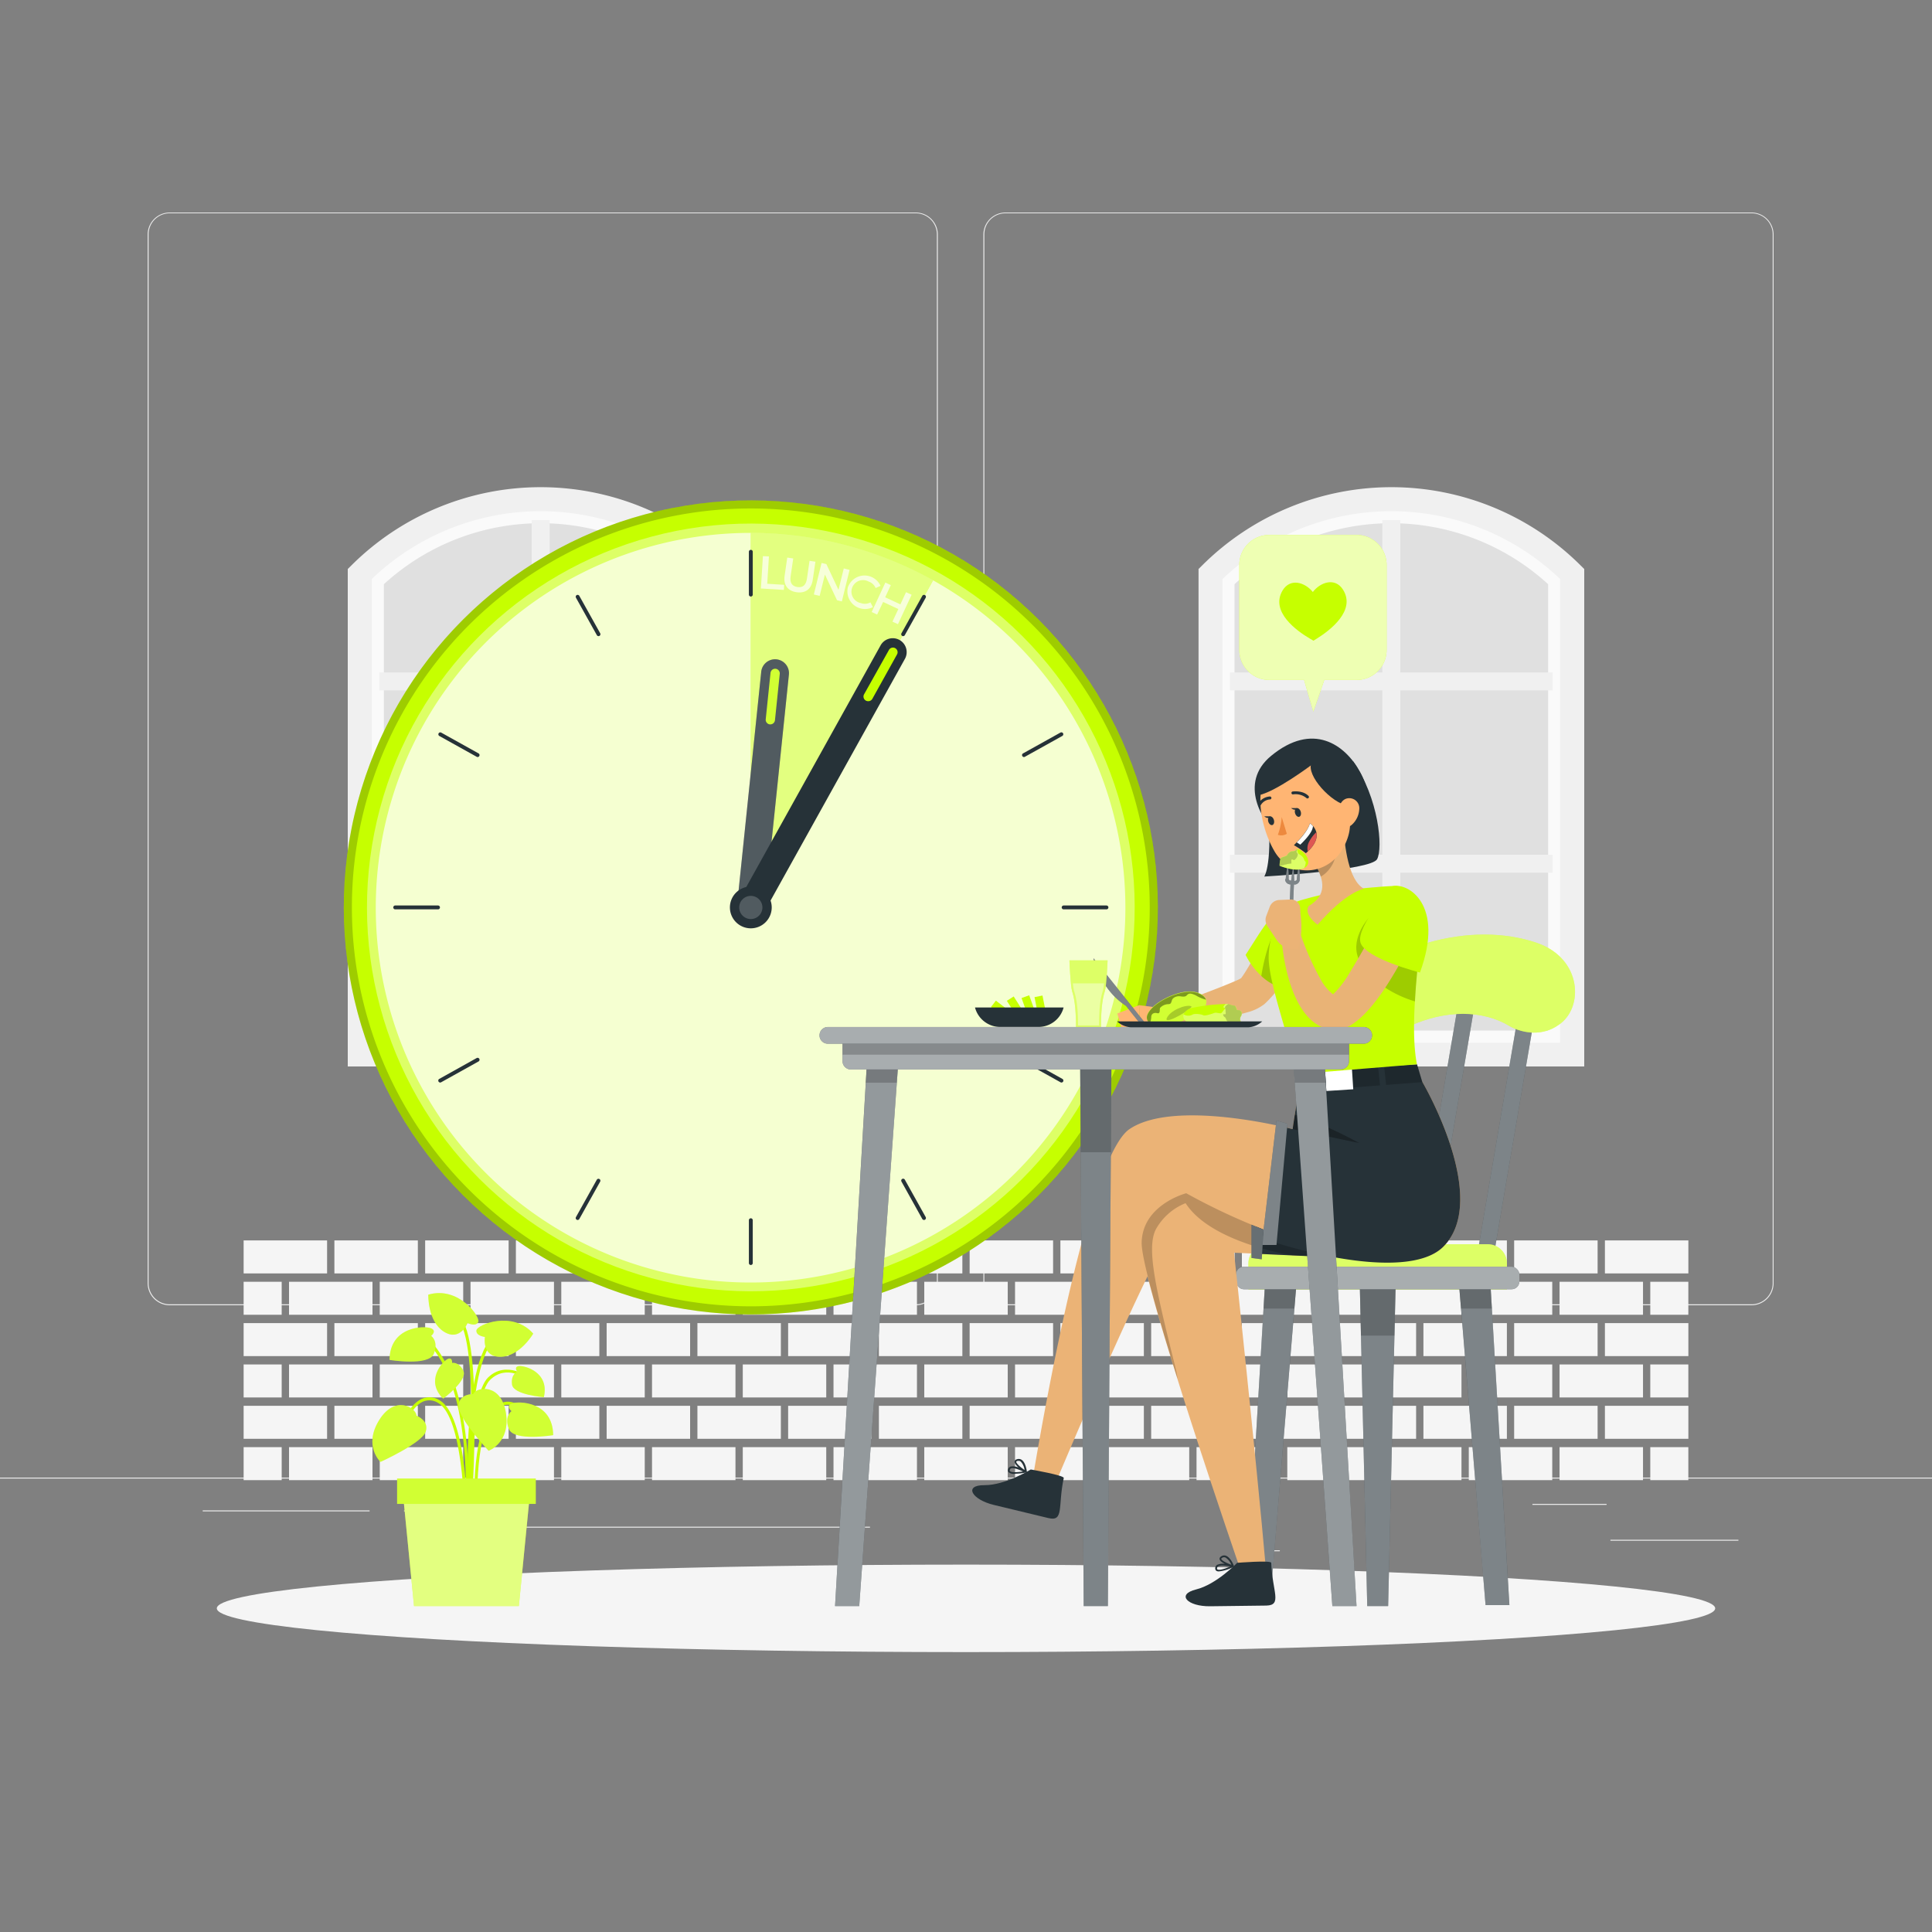<svg xmlns="http://www.w3.org/2000/svg" viewBox="0 0 500 500"><rect x="0" y="0" width="500" height="500" fill="#808080" stroke="none"/><g id="freepik--background-complete--inject-29"><rect y="382.4" width="500" height="0.25" style="fill:#ebebeb"></rect><rect x="416.78" y="398.49" width="33.12" height="0.25" style="fill:#ebebeb"></rect><rect x="322.53" y="401.21" width="8.69" height="0.25" style="fill:#ebebeb"></rect><rect x="396.59" y="389.21" width="19.19" height="0.25" style="fill:#ebebeb"></rect><rect x="52.46" y="390.89" width="43.19" height="0.25" style="fill:#ebebeb"></rect><rect x="104.56" y="390.89" width="6.33" height="0.25" style="fill:#ebebeb"></rect><rect x="131.47" y="395.11" width="93.68" height="0.25" style="fill:#ebebeb"></rect><path d="M237,337.8H43.91a5.71,5.71,0,0,1-5.7-5.71V60.66A5.71,5.71,0,0,1,43.91,55H237a5.71,5.71,0,0,1,5.71,5.71V332.09A5.71,5.71,0,0,1,237,337.8ZM43.91,55.2a5.46,5.46,0,0,0-5.45,5.46V332.09a5.46,5.46,0,0,0,5.45,5.46H237a5.47,5.47,0,0,0,5.46-5.46V60.66A5.47,5.47,0,0,0,237,55.2Z" style="fill:#ebebeb"></path><path d="M453.31,337.8H260.21a5.72,5.72,0,0,1-5.71-5.71V60.66A5.72,5.72,0,0,1,260.21,55h193.1A5.71,5.71,0,0,1,459,60.66V332.09A5.71,5.71,0,0,1,453.31,337.8ZM260.21,55.2a5.47,5.47,0,0,0-5.46,5.46V332.09a5.47,5.47,0,0,0,5.46,5.46h193.1a5.47,5.47,0,0,0,5.46-5.46V60.66a5.47,5.47,0,0,0-5.46-5.46Z" style="fill:#ebebeb"></path><polygon points="406.85 148.53 373.62 129.2 348.02 129.2 314.24 147.62 314.24 272.9 406.85 272.9 406.85 148.53" style="fill:#e0e0e0"></polygon><path d="M313.29,148.53l.95-.91a65.8,65.8,0,0,1,45.83-18.42h0a65.8,65.8,0,0,1,45.83,18.42l1,.91V272.9H313.29Zm87.36,2.66a60.07,60.07,0,0,0-81.16,0V266.7h81.16Z" style="fill:#fafafa"></path><polygon points="362.4 267.44 357.74 267.44 357.74 225.86 318.32 225.86 318.32 221.21 357.74 221.21 357.74 178.68 318.32 178.68 318.32 174.03 357.74 174.03 357.74 134.6 362.4 134.6 362.4 174.03 401.82 174.03 401.82 178.68 362.4 178.68 362.4 221.21 401.82 221.21 401.82 225.86 362.4 225.86 362.4 267.44" style="fill:#f0f0f0"></polygon><path d="M310.18,147.26l.91-.9a69.34,69.34,0,0,1,98,0l.91.9V276H310.18Zm93.57,2.59a63.13,63.13,0,0,0-87.36,0v120h87.36Z" style="fill:#f0f0f0"></path><polygon points="186.71 148.53 153.48 129.2 127.88 129.2 94.1 147.62 94.1 272.9 186.71 272.9 186.71 148.53" style="fill:#e0e0e0"></polygon><path d="M93.15,148.53l.95-.91a65.8,65.8,0,0,1,45.83-18.42h0a65.8,65.8,0,0,1,45.83,18.42l1,.91V272.9H93.15Zm87.36,2.66a60.07,60.07,0,0,0-81.16,0V266.7h81.16Z" style="fill:#fafafa"></path><polygon points="142.26 267.44 137.6 267.44 137.6 225.86 98.18 225.86 98.18 221.21 137.6 221.21 137.6 178.68 98.18 178.68 98.18 174.03 137.6 174.03 137.6 134.6 142.26 134.6 142.26 174.03 181.68 174.03 181.68 178.68 142.26 178.68 142.26 221.21 181.68 221.21 181.68 225.86 142.26 225.86 142.26 267.44" style="fill:#f0f0f0"></polygon><path d="M90,147.26l.91-.9a69.34,69.34,0,0,1,98,0l.91.9V276H90Zm93.57,2.59a63.13,63.13,0,0,0-87.36,0v120h87.36Z" style="fill:#f0f0f0"></path><rect x="74.8" y="374.52" width="21.6" height="8.54" style="fill:#f5f5f5"></rect><rect x="63.05" y="374.52" width="9.85" height="8.54" style="fill:#f5f5f5"></rect><rect x="98.28" y="374.52" width="21.6" height="8.54" style="fill:#f5f5f5"></rect><rect x="121.77" y="374.52" width="21.6" height="8.54" style="fill:#f5f5f5"></rect><rect x="145.26" y="374.52" width="21.6" height="8.54" style="fill:#f5f5f5"></rect><rect x="168.74" y="374.52" width="21.6" height="8.54" style="fill:#f5f5f5"></rect><rect x="192.23" y="374.52" width="21.6" height="8.54" style="fill:#f5f5f5"></rect><rect x="215.71" y="374.52" width="21.6" height="8.54" style="fill:#f5f5f5"></rect><rect x="239.2" y="374.52" width="21.6" height="8.54" style="fill:#f5f5f5"></rect><rect x="262.69" y="374.52" width="21.6" height="8.54" style="fill:#f5f5f5"></rect><rect x="286.17" y="374.52" width="21.6" height="8.54" style="fill:#f5f5f5"></rect><rect x="309.66" y="374.52" width="21.6" height="8.54" style="fill:#f5f5f5"></rect><rect x="333.15" y="374.52" width="21.6" height="8.54" style="fill:#f5f5f5"></rect><rect x="356.63" y="374.52" width="21.6" height="8.54" style="fill:#f5f5f5"></rect><rect x="380.12" y="374.52" width="21.6" height="8.54" style="fill:#f5f5f5"></rect><rect x="403.61" y="374.52" width="21.6" height="8.54" style="fill:#f5f5f5"></rect><rect x="427.09" y="374.52" width="9.85" height="8.54" style="fill:#f5f5f5"></rect><rect x="63.05" y="363.82" width="21.6" height="8.54" style="fill:#f5f5f5"></rect><rect x="86.54" y="363.82" width="21.6" height="8.54" style="fill:#f5f5f5"></rect><rect x="110.03" y="363.82" width="21.6" height="8.54" style="fill:#f5f5f5"></rect><rect x="133.51" y="363.82" width="21.6" height="8.54" style="fill:#f5f5f5"></rect><rect x="157" y="363.82" width="21.6" height="8.54" style="fill:#f5f5f5"></rect><rect x="180.49" y="363.82" width="21.6" height="8.54" style="fill:#f5f5f5"></rect><rect x="203.97" y="363.82" width="21.6" height="8.54" style="fill:#f5f5f5"></rect><rect x="227.46" y="363.82" width="21.6" height="8.54" style="fill:#f5f5f5"></rect><rect x="250.94" y="363.82" width="21.6" height="8.54" style="fill:#f5f5f5"></rect><rect x="274.43" y="363.82" width="21.6" height="8.54" style="fill:#f5f5f5"></rect><rect x="297.92" y="363.82" width="21.6" height="8.54" style="fill:#f5f5f5"></rect><rect x="321.4" y="363.82" width="21.6" height="8.54" style="fill:#f5f5f5"></rect><rect x="344.89" y="363.82" width="21.6" height="8.54" style="fill:#f5f5f5"></rect><rect x="368.38" y="363.82" width="21.6" height="8.54" style="fill:#f5f5f5"></rect><rect x="391.86" y="363.82" width="21.6" height="8.54" style="fill:#f5f5f5"></rect><rect x="415.35" y="363.82" width="21.6" height="8.54" style="fill:#f5f5f5"></rect><rect x="74.8" y="353.12" width="21.6" height="8.54" style="fill:#f5f5f5"></rect><rect x="63.05" y="353.12" width="9.85" height="8.54" style="fill:#f5f5f5"></rect><rect x="98.28" y="353.12" width="21.6" height="8.54" style="fill:#f5f5f5"></rect><rect x="121.77" y="353.12" width="21.6" height="8.54" style="fill:#f5f5f5"></rect><rect x="145.26" y="353.12" width="21.6" height="8.54" style="fill:#f5f5f5"></rect><rect x="168.74" y="353.12" width="21.6" height="8.54" style="fill:#f5f5f5"></rect><rect x="192.23" y="353.12" width="21.6" height="8.54" style="fill:#f5f5f5"></rect><rect x="215.71" y="353.12" width="21.6" height="8.54" style="fill:#f5f5f5"></rect><rect x="239.2" y="353.12" width="21.6" height="8.54" style="fill:#f5f5f5"></rect><rect x="262.69" y="353.12" width="21.6" height="8.54" style="fill:#f5f5f5"></rect><rect x="286.17" y="353.12" width="21.6" height="8.54" style="fill:#f5f5f5"></rect><rect x="309.66" y="353.12" width="21.6" height="8.54" style="fill:#f5f5f5"></rect><rect x="333.15" y="353.12" width="21.6" height="8.54" style="fill:#f5f5f5"></rect><rect x="356.63" y="353.12" width="21.6" height="8.54" style="fill:#f5f5f5"></rect><rect x="380.12" y="353.12" width="21.6" height="8.54" style="fill:#f5f5f5"></rect><rect x="403.61" y="353.12" width="21.6" height="8.54" style="fill:#f5f5f5"></rect><rect x="427.09" y="353.12" width="9.85" height="8.54" style="fill:#f5f5f5"></rect><rect x="63.05" y="342.42" width="21.6" height="8.54" style="fill:#f5f5f5"></rect><rect x="86.54" y="342.42" width="21.6" height="8.54" style="fill:#f5f5f5"></rect><rect x="110.03" y="342.42" width="21.6" height="8.54" style="fill:#f5f5f5"></rect><rect x="133.51" y="342.42" width="21.6" height="8.54" style="fill:#f5f5f5"></rect><rect x="157" y="342.42" width="21.6" height="8.54" style="fill:#f5f5f5"></rect><rect x="180.49" y="342.42" width="21.6" height="8.54" style="fill:#f5f5f5"></rect><rect x="203.97" y="342.42" width="21.6" height="8.54" style="fill:#f5f5f5"></rect><rect x="227.46" y="342.42" width="21.6" height="8.54" style="fill:#f5f5f5"></rect><rect x="250.94" y="342.42" width="21.6" height="8.54" style="fill:#f5f5f5"></rect><rect x="274.43" y="342.42" width="21.6" height="8.54" style="fill:#f5f5f5"></rect><rect x="297.92" y="342.42" width="21.6" height="8.54" style="fill:#f5f5f5"></rect><rect x="321.4" y="342.42" width="21.6" height="8.54" style="fill:#f5f5f5"></rect><rect x="344.89" y="342.42" width="21.6" height="8.54" style="fill:#f5f5f5"></rect><rect x="368.38" y="342.42" width="21.6" height="8.54" style="fill:#f5f5f5"></rect><rect x="391.86" y="342.42" width="21.6" height="8.54" style="fill:#f5f5f5"></rect><rect x="415.35" y="342.42" width="21.6" height="8.54" style="fill:#f5f5f5"></rect><rect x="74.8" y="331.72" width="21.6" height="8.54" style="fill:#f5f5f5"></rect><rect x="63.05" y="331.72" width="9.85" height="8.54" style="fill:#f5f5f5"></rect><rect x="98.28" y="331.72" width="21.6" height="8.54" style="fill:#f5f5f5"></rect><rect x="121.77" y="331.72" width="21.6" height="8.54" style="fill:#f5f5f5"></rect><rect x="145.26" y="331.72" width="21.6" height="8.54" style="fill:#f5f5f5"></rect><rect x="168.74" y="331.72" width="21.6" height="8.54" style="fill:#f5f5f5"></rect><rect x="192.23" y="331.72" width="21.6" height="8.54" style="fill:#f5f5f5"></rect><rect x="215.71" y="331.72" width="21.6" height="8.54" style="fill:#f5f5f5"></rect><rect x="239.2" y="331.72" width="21.6" height="8.54" style="fill:#f5f5f5"></rect><rect x="262.69" y="331.72" width="21.6" height="8.54" style="fill:#f5f5f5"></rect><rect x="286.17" y="331.72" width="21.6" height="8.54" style="fill:#f5f5f5"></rect><rect x="309.66" y="331.72" width="21.6" height="8.54" style="fill:#f5f5f5"></rect><rect x="333.15" y="331.72" width="21.6" height="8.54" style="fill:#f5f5f5"></rect><rect x="356.63" y="331.72" width="21.6" height="8.54" style="fill:#f5f5f5"></rect><rect x="380.12" y="331.72" width="21.6" height="8.54" style="fill:#f5f5f5"></rect><rect x="403.61" y="331.72" width="21.6" height="8.54" style="fill:#f5f5f5"></rect><rect x="427.09" y="331.72" width="9.85" height="8.54" style="fill:#f5f5f5"></rect><rect x="63.05" y="321.02" width="21.6" height="8.54" style="fill:#f5f5f5"></rect><rect x="86.54" y="321.02" width="21.6" height="8.54" style="fill:#f5f5f5"></rect><rect x="110.03" y="321.02" width="21.6" height="8.54" style="fill:#f5f5f5"></rect><rect x="133.51" y="321.02" width="21.6" height="8.54" style="fill:#f5f5f5"></rect><rect x="157" y="321.02" width="21.6" height="8.54" style="fill:#f5f5f5"></rect><rect x="180.49" y="321.02" width="21.6" height="8.54" style="fill:#f5f5f5"></rect><rect x="203.97" y="321.02" width="21.6" height="8.54" style="fill:#f5f5f5"></rect><rect x="227.46" y="321.02" width="21.6" height="8.54" style="fill:#f5f5f5"></rect><rect x="250.94" y="321.02" width="21.6" height="8.54" style="fill:#f5f5f5"></rect><rect x="274.43" y="321.02" width="21.6" height="8.54" style="fill:#f5f5f5"></rect><rect x="297.92" y="321.02" width="21.6" height="8.54" style="fill:#f5f5f5"></rect><rect x="321.4" y="321.02" width="21.6" height="8.54" style="fill:#f5f5f5"></rect><rect x="344.89" y="321.02" width="21.6" height="8.54" style="fill:#f5f5f5"></rect><rect x="368.38" y="321.02" width="21.6" height="8.54" style="fill:#f5f5f5"></rect><rect x="391.86" y="321.02" width="21.6" height="8.54" style="fill:#f5f5f5"></rect><rect x="415.35" y="321.02" width="21.6" height="8.54" style="fill:#f5f5f5"></rect></g><g id="freepik--Shadow--inject-29"><ellipse id="freepik--path--inject-29" cx="250" cy="416.24" rx="193.89" ry="11.32" style="fill:#f5f5f5"></ellipse></g><g id="freepik--Clock--inject-29"><circle cx="194.31" cy="234.84" r="105.34" transform="translate(-109.14 206.18) rotate(-45)" style="fill:#C6FF00"></circle><circle cx="194.31" cy="234.84" r="99.34" transform="translate(-109.14 206.18) rotate(-45)" style="fill:#fff;opacity:0.4"></circle><path d="M291.25,234.84a97,97,0,1,1-49.77-84.65A97.05,97.05,0,0,1,291.25,234.84Z" style="fill:#fff;opacity:0.7"></path><path d="M194.31,129.5A105.34,105.34,0,1,0,299.66,234.84,105.34,105.34,0,0,0,194.31,129.5Zm0,208.57A103.24,103.24,0,1,1,297.55,234.84,103.23,103.23,0,0,1,194.31,338.07Z" style="isolation:isolate;opacity:0.2"></path><path d="M241.48,150.19l-47.17,85.38V137.91A96.15,96.15,0,0,1,241.48,150.19Z" style="fill:#C6FF00"></path><path d="M241.48,150.19l-47.17,85.38V137.91A96.15,96.15,0,0,1,241.48,150.19Z" style="fill:#fff;opacity:0.5"></path><g style="opacity:0.7"><path d="M197.44,143.93,199,144l-.44,7.08,4.39.27-.09,1.32-5.94-.37Z" style="fill:#fff"></path><path d="M203.06,149l.68-4.7,1.55.23-.68,4.63c-.25,1.71.41,2.56,1.76,2.76s2.21-.43,2.46-2.14l.68-4.64,1.52.23-.69,4.69c-.35,2.42-1.91,3.54-4.18,3.21S202.7,151.44,203.06,149Z" style="fill:#fff"></path><path d="M219.87,147.49l-2,8.16-1.25-.31-3.13-6.64-1.37,5.52-1.5-.37,2-8.16,1.25.31,3.13,6.64,1.37-5.53Z" style="fill:#fff"></path><path d="M219.52,151.77a4.55,4.55,0,0,1,8.36-.15l-1.27.56a3,3,0,0,0-1.79-1.67,3,3,0,1,0-2,5.57,2.93,2.93,0,0,0,2.45-.19l.64,1.24a4.56,4.56,0,0,1-6.42-5.36Z" style="fill:#fff"></path><path d="M235.93,153.92l-3.54,7.62-1.42-.66,1.52-3.26-3.94-1.83L227,159.05l-1.41-.66,3.54-7.62,1.41.66-1.46,3.15,3.94,1.83,1.46-3.15Z" style="fill:#fff"></path></g><path d="M194.32,238.44a2.42,2.42,0,0,1-.38,0,3.6,3.6,0,0,1-3.21-3.95L197,173.9a3.6,3.6,0,1,1,7.16.75l-6.29,60.56A3.61,3.61,0,0,1,194.32,238.44Z" style="fill:#263238"></path><path d="M199.36,187.47h-.12a1.2,1.2,0,0,1-1.07-1.32l1.24-12a1.2,1.2,0,0,1,2.39.25l-1.24,12A1.21,1.21,0,0,1,199.36,187.47Z" style="fill:#C6FF00"></path><g style="opacity:0.2"><path d="M194.32,238.44a2.42,2.42,0,0,1-.38,0,3.6,3.6,0,0,1-3.21-3.95L197,173.9a3.6,3.6,0,1,1,7.16.75l-6.29,60.56A3.61,3.61,0,0,1,194.32,238.44Z" style="fill:#fff"></path><path d="M199.36,187.47h-.12a1.2,1.2,0,0,1-1.07-1.32l1.24-12a1.2,1.2,0,0,1,2.39.25l-1.24,12A1.21,1.21,0,0,1,199.36,187.47Z" style="fill:#fff"></path></g><path d="M194.31,154.38a.5.5,0,0,1-.5-.5V142.8a.51.51,0,0,1,.5-.5.5.5,0,0,1,.5.5v11.08A.5.5,0,0,1,194.31,154.38Z" style="fill:#263238"></path><path d="M194.31,327.38a.51.51,0,0,1-.5-.5V315.79a.51.51,0,0,1,.5-.5.5.5,0,0,1,.5.5v11.09A.5.5,0,0,1,194.31,327.38Z" style="fill:#263238"></path><path d="M286.35,235.34H275.27a.5.5,0,0,1,0-1h11.08a.5.5,0,0,1,0,1Z" style="fill:#263238"></path><path d="M113.36,235.34H102.28a.5.5,0,0,1,0-1h11.08a.5.5,0,0,1,0,1Z" style="fill:#263238"></path><path d="M154.89,164.63a.49.49,0,0,1-.43-.26l-5.4-9.68a.5.5,0,0,1,.19-.68.51.51,0,0,1,.68.2l5.4,9.68a.51.51,0,0,1-.19.68A.54.54,0,0,1,154.89,164.63Z" style="fill:#263238"></path><path d="M239.13,315.73a.53.53,0,0,1-.44-.26l-5.39-9.68a.5.5,0,0,1,.19-.68.5.5,0,0,1,.68.19l5.4,9.68a.5.5,0,0,1-.2.68A.42.42,0,0,1,239.13,315.73Z" style="fill:#263238"></path><path d="M113.93,280.16a.51.51,0,0,1-.44-.26.49.49,0,0,1,.19-.68l9.68-5.4a.51.51,0,0,1,.68.2.5.5,0,0,1-.19.68l-9.68,5.39A.44.44,0,0,1,113.93,280.16Z" style="fill:#263238"></path><path d="M265,195.92a.49.49,0,0,1-.43-.26.5.5,0,0,1,.19-.68l9.68-5.39a.5.5,0,0,1,.68.19.51.51,0,0,1-.19.68l-9.68,5.39A.47.47,0,0,1,265,195.92Z" style="fill:#263238"></path><path d="M233.73,164.63a.53.53,0,0,1-.24-.06.5.5,0,0,1-.19-.68l5.39-9.68a.51.51,0,0,1,.68-.2.5.5,0,0,1,.2.68l-5.4,9.68A.49.49,0,0,1,233.73,164.63Z" style="fill:#263238"></path><path d="M149.5,315.73a.45.45,0,0,1-.25-.07.49.49,0,0,1-.19-.68l5.4-9.68a.5.5,0,0,1,.87.49l-5.4,9.68A.51.51,0,0,1,149.5,315.73Z" style="fill:#263238"></path><path d="M274.7,280.16a.44.44,0,0,1-.24-.07l-9.68-5.39a.5.5,0,0,1-.19-.68.5.5,0,0,1,.68-.2l9.68,5.4a.5.5,0,0,1,.19.68A.51.51,0,0,1,274.7,280.16Z" style="fill:#263238"></path><path d="M123.6,195.92a.44.44,0,0,1-.24-.07l-9.68-5.39a.5.5,0,0,1,.49-.87l9.68,5.39a.5.5,0,0,1,.19.68A.49.49,0,0,1,123.6,195.92Z" style="fill:#263238"></path><path d="M194.31,238.44a3.59,3.59,0,0,1-3.14-5.35l36.69-66a3.6,3.6,0,1,1,6.29,3.5l-36.69,66A3.61,3.61,0,0,1,194.31,238.44Z" style="fill:#263238"></path><path d="M199.72,234.84a5.41,5.41,0,1,1-5.41-5.41A5.41,5.41,0,0,1,199.72,234.84Z" style="fill:#263238"></path><path d="M194.31,237.85a3,3,0,1,1,3-3A3,3,0,0,1,194.31,237.85Z" style="fill:#fff;opacity:0.2"></path><path d="M224.67,181.47a1.25,1.25,0,0,1-.58-.15,1.2,1.2,0,0,1-.47-1.63L230,168.31a1.2,1.2,0,1,1,2.09,1.16l-6.33,11.39A1.2,1.2,0,0,1,224.67,181.47Z" style="fill:#C6FF00"></path></g><g id="freepik--Plant--inject-29"><path d="M121.34,389.64l-.78,0c0-1.16,1-28.49,5.72-33.11s10.63-.07,10.69,0l-.5.6c-.21-.18-5.26-4.28-9.65,0S121.35,389.36,121.34,389.64Z" style="fill:#C6FF00"></path><path d="M121,395.12l-.78-.07c0-.33,3.07-33.18-8.83-46.84l.59-.52C124.05,361.61,121,394.79,121,395.12Z" style="fill:#C6FF00"></path><path d="M121.33,391.61c-.1-1.55-2.39-38.06,6.75-46.47l.53.57c-8.87,8.16-6.53,45.48-6.5,45.85Z" style="fill:#C6FF00"></path><path d="M120.17,391.59c0-.25-.29-24.78-6.79-28.51a4.15,4.15,0,0,0-3.79-.39c-3.81,1.58-5.84,8.86-5.86,8.93l-.75-.2c.08-.32,2.15-7.73,6.32-9.45a4.89,4.89,0,0,1,4.47.43c6.89,4,7.17,28.16,7.18,29.18Z" style="fill:#C6FF00"></path><path d="M122.85,391.61c0-.79-1.06-19.39,4.22-26.28,1.4-1.82,3-2.69,4.64-2.57,3.75.26,6.66,5.34,6.78,5.55l-.68.39c0-.05-2.82-4.93-6.15-5.16-1.41-.1-2.74.66-4,2.27-5.1,6.66-4.07,25.57-4.06,25.76Z" style="fill:#C6FF00"></path><path d="M121.8,394.18l-.78-.05c0-.45,3.32-44.77-2.15-52.16l.63-.47C125.14,349.13,121.94,392.35,121.8,394.18Z" style="fill:#C6FF00"></path><path d="M107.78,366.38s3.37,1.24,2.37,4.18-11.68,7.78-11.68,7.78-4.47-4.1-.37-10.77S107.69,364.27,107.78,366.38Z" style="fill:#C6FF00"></path><path d="M107.78,366.38s3.37,1.24,2.37,4.18-11.68,7.78-11.68,7.78-4.47-4.1-.37-10.77S107.69,364.27,107.78,366.38Z" style="fill:#fff;isolation:isolate;opacity:0.2"></path><path d="M122.46,360.78s-3.6-.15-3.8,3,7.79,11.68,7.79,11.68,5.7-2.07,4.48-9.8S123.35,358.88,122.46,360.78Z" style="fill:#C6FF00"></path><path d="M122.46,360.78s-3.6-.15-3.8,3,7.79,11.68,7.79,11.68,5.7-2.07,4.48-9.8S123.35,358.88,122.46,360.78Z" style="fill:#fff;isolation:isolate;opacity:0.2"></path><path d="M125.5,346s-2.39-.26-2.2-1.72,9.32-5.22,14.7.86c0,0-3.44,5.92-8.43,6S125.5,346,125.5,346Z" style="fill:#C6FF00"></path><path d="M125.5,346s-2.39-.26-2.2-1.72,9.32-5.22,14.7.86c0,0-3.44,5.92-8.43,6S125.5,346,125.5,346Z" style="fill:#fff;isolation:isolate;opacity:0.2"></path><path d="M121,342.4s2.17,1.05,2.77-.29-5.14-9.36-12.93-7.05c0,0-.21,6.85,4,9.55S121,342.4,121,342.4Z" style="fill:#C6FF00"></path><path d="M121,342.4s2.17,1.05,2.77-.29-5.14-9.36-12.93-7.05c0,0-.21,6.85,4,9.55S121,342.4,121,342.4Z" style="fill:#fff;isolation:isolate;opacity:0.2"></path><path d="M132.39,365.2s-1.66-1.34.13-2,10.55-.47,10.64,8.21c0,0-10.21,1.7-11.47-1.61S132.39,365.2,132.39,365.2Z" style="fill:#C6FF00"></path><path d="M132.39,365.2s-1.66-1.34.13-2,10.55-.47,10.64,8.21c0,0-10.21,1.7-11.47-1.61S132.39,365.2,132.39,365.2Z" style="fill:#fff;isolation:isolate;opacity:0.2"></path><path d="M111.58,345.73s1.65-1.34-.13-2-10.55-.46-10.64,8.21c0,0,10.2,1.7,11.47-1.61S111.58,345.73,111.58,345.73Z" style="fill:#C6FF00"></path><path d="M111.58,345.73s1.65-1.34-.13-2-10.55-.46-10.64,8.21c0,0,10.2,1.7,11.47-1.61S111.58,345.73,111.58,345.73Z" style="fill:#fff;isolation:isolate;opacity:0.2"></path><path d="M117,352.72s.15-1.62-1.16-1-5.88,5.57-1.15,10.25c0,0,6.38-4.73,5.23-7.18S117,352.72,117,352.72Z" style="fill:#C6FF00"></path><path d="M117,352.72s.15-1.62-1.16-1-5.88,5.57-1.15,10.25c0,0,6.38-4.73,5.23-7.18S117,352.72,117,352.72Z" style="fill:#fff;isolation:isolate;opacity:0.2"></path><path d="M133.87,355s-1-1.3.46-1.46,7.94,1.57,6.42,8.05c0,0-7.9-.59-8.24-3.28S133.87,355,133.87,355Z" style="fill:#C6FF00"></path><path d="M133.87,355s-1-1.3.46-1.46,7.94,1.57,6.42,8.05c0,0-7.9-.59-8.24-3.28S133.87,355,133.87,355Z" style="fill:#fff;isolation:isolate;opacity:0.2"></path><polygon points="107.15 415.65 134.28 415.65 137.21 385.94 104.22 385.94 107.15 415.65" style="fill:#C6FF00"></polygon><polygon points="107.15 415.65 134.28 415.65 137.21 385.94 104.22 385.94 107.15 415.65" style="fill:#fff;isolation:isolate;opacity:0.5"></polygon><rect x="102.77" y="382.66" width="35.89" height="6.56" transform="translate(241.43 771.87) rotate(180)" style="fill:#C6FF00"></rect><rect x="102.77" y="382.66" width="35.89" height="6.56" transform="translate(241.43 771.87) rotate(180)" style="fill:#fff;isolation:isolate;opacity:0.2"></rect></g><g id="freepik--speech-bubble--inject-29"><path d="M351.09,138.44H328.5a7.77,7.77,0,0,0-7.77,7.77v22a7.77,7.77,0,0,0,7.77,7.76h9l2.39,8.2,2.83-8.2h8.37a7.76,7.76,0,0,0,7.76-7.76v-22A7.76,7.76,0,0,0,351.09,138.44Z" style="fill:#C6FF00"></path><path d="M351.09,138.44H328.5a7.77,7.77,0,0,0-7.77,7.77v22a7.77,7.77,0,0,0,7.77,7.76h9l2.39,8.2,2.83-8.2h8.37a7.76,7.76,0,0,0,7.76-7.76v-22A7.76,7.76,0,0,0,351.09,138.44Z" style="fill:#fff;opacity:0.7"></path><path d="M331.94,152.79c2-3.28,5.81-2.08,7.82.42,1.94-2.55,5.75-3.85,7.8-.62,3.45,5.44-3.45,10.61-6.71,12.64-.37.24-.67.43-.93.58l-.94-.55C335.66,163.31,328.64,158.32,331.94,152.79Z" style="fill:#C6FF00"></path></g><g id="freepik--Character--inject-29"><polygon points="398.09 257.4 393.78 257.4 381.78 327.82 386.09 327.82 398.09 257.4" style="fill:#263238"></polygon><polygon points="382.09 257.4 377.78 257.4 365.78 327.82 370.09 327.82 382.09 257.4" style="fill:#263238"></polygon><polygon points="366.09 257.4 361.78 257.4 349.78 327.82 354.09 327.82 366.09 257.4" style="fill:#263238"></polygon><polygon points="398.09 257.4 393.78 257.4 381.78 327.82 386.09 327.82 398.09 257.4" style="fill:#fff;isolation:isolate;opacity:0.4"></polygon><polygon points="382.09 257.4 377.78 257.4 365.78 327.82 370.09 327.82 382.09 257.4" style="fill:#fff;isolation:isolate;opacity:0.4"></polygon><polygon points="366.09 257.4 361.78 257.4 349.78 327.82 354.09 327.82 366.09 257.4" style="fill:#fff;isolation:isolate;opacity:0.4"></polygon><path d="M390.64,265.53c-6.94-4.2-16.57-4.2-25.78,0-4.65,2-10.16,2.62-12.59-.32h0c-4.15-4.32,3.13-17.13,17.11-21.19,10-2.87,19.91-2.87,28.36,0,11.79,4.06,12.15,16.87,5.67,21.19h0C399.38,268.15,394.19,267.57,390.64,265.53Z" style="fill:#C6FF00"></path><path d="M390.64,265.53c-6.94-4.2-16.57-4.2-25.78,0-4.65,2-10.16,2.62-12.59-.32h0c-4.15-4.32,3.13-17.13,17.11-21.19,10-2.87,19.91-2.87,28.36,0,11.79,4.06,12.15,16.87,5.67,21.19h0C399.38,268.15,394.19,267.57,390.64,265.53Z" style="fill:#fff;opacity:0.4"></path><path d="M328.09,322H385a5,5,0,0,1,5,5v6.69a0,0,0,0,1,0,0H323.09a0,0,0,0,1,0,0V327A5,5,0,0,1,328.09,322Z" style="fill:#C6FF00"></path><path d="M328.09,322H385a5,5,0,0,1,5,5v6.69a0,0,0,0,1,0,0H323.09a0,0,0,0,1,0,0V327A5,5,0,0,1,328.09,322Z" style="fill:#fff;opacity:0.4"></path><polygon points="361.25 329.65 360.89 345.22 359.25 415.65 353.84 415.65 352.21 345.22 351.85 329.65 361.25 329.65" style="fill:#263238"></polygon><polygon points="361.25 329.65 360.89 345.22 359.25 415.65 353.84 415.65 352.21 345.22 351.85 329.65 361.25 329.65" style="fill:#fff;isolation:isolate;opacity:0.4"></polygon><polygon points="361.25 329.65 360.89 345.65 352.21 345.65 351.85 329.65 361.25 329.65" style="isolation:isolate;opacity:0.2"></polygon><polygon points="390.63 415.4 385.63 330.75 377.46 330.75 384.46 415.4 390.63 415.4" style="fill:#263238"></polygon><polygon points="384.45 415.4 390.62 415.4 386.09 338.35 385.64 330.65 377.47 330.65 378.1 338.35 384.45 415.4" style="fill:#fff;isolation:isolate;opacity:0.4"></polygon><polygon points="377.47 330.65 378.1 338.65 386.09 338.65 385.64 330.65 377.47 330.65" style="isolation:isolate;opacity:0.2"></polygon><polygon points="328.64 415.4 335.64 330.75 327.47 330.75 322.47 415.4 328.64 415.4" style="fill:#263238"></polygon><polygon points="328.65 415.4 335 338.35 335.63 330.65 327.46 330.65 327.01 338.35 322.48 415.4 328.65 415.4" style="fill:#fff;isolation:isolate;opacity:0.4"></polygon><polygon points="335.63 330.65 335 338.65 327.01 338.65 327.46 330.65 335.63 330.65" style="isolation:isolate;opacity:0.2"></polygon><rect x="319.88" y="327.82" width="73.33" height="5.84" rx="2.01" style="fill:#263238"></rect><rect x="319.88" y="327.82" width="73.33" height="5.84" rx="2.01" style="fill:#fff;isolation:isolate;opacity:0.6"></rect><path d="M350.21,197.06c6.59,9.46,7.76,22.39,6.18,25.3s-29.2,4.49-29.2,4.49,2.35-3.22.8-19.55S350.21,197.06,350.21,197.06Z" style="fill:#263238"></path><path d="M337.73,244.22c-2.84,5.61-5.76,11.21-10.48,15.62a12,12,0,0,1-4.28,2.1,117,117,0,0,1-20.41,4,2.51,2.51,0,0,1-1.23-4.79c6-2.56,12.66-4.79,18.55-7.34a10.65,10.65,0,0,0,1.54-.8l-.13.08c-.1.08-.06,0-.05,0,2.17-2.89,5.76-10.12,7.6-13.4,3.22-5.6,11.52-1.36,8.89,4.54Z" style="fill:#e9b376"></path><path d="M322.36,247.12a19,19,0,0,0,4.06,5.46,13.16,13.16,0,0,0,5.45,3.12,12.35,12.35,0,0,0,1.65.32c7.54.89,1-22.07,1-22.07C328.89,235.85,327.21,239.7,322.36,247.12Z" style="fill:#C6FF00"></path><path d="M326.42,252.58a13.16,13.16,0,0,0,5.45,3.12l1.81-15.35c0-.11.42-4.41.37-4.53S328.7,238.52,326.42,252.58Z" style="opacity:0.2"></path><path d="M330.72,216.05c-3.89-3.21-10.35-13.35-1.76-20.43,10.71-8.84,19.15-3.05,23.11,4.33s1.77,14.89-6.58,17.34S333.41,218.27,330.72,216.05Z" style="fill:#263238"></path><path d="M267,384.31l5.53,1.05s30.2-72.38,35-72.59,53.78,22.31,66.05,9.82S368.1,280,368.1,280s-29.52-4.21-31.75,2.46a47.3,47.3,0,0,0-1.25,6c-.33,2-.56,3.75-.56,3.75h0c-.92-.23-30.55-7.88-42.23,0C280.43,300.25,267,384.31,267,384.31Z" style="fill:#ebb376"></path><path d="M352.37,325.6s-2,0-33-1.4c0,0,5.74,53.18,8.27,82.16l-6.46.36s-26-75.31-25.8-85.16S307,308.81,307,308.81,329,321.56,352.37,325.6Z" style="fill:#ebb376"></path><path d="M352.34,325.6c-.32,0-3.46,0-27.62-1.15l.47-6.95A135.67,135.67,0,0,0,352.34,325.6Z" style="fill:#263238"></path><path d="M304.22,354c-5.07-20.37-7.61-30.95-5.07-35.88a15.25,15.25,0,0,1,7.68-6.74c6.6,10.26,27.16,13.41,27.7,13.5h0c15.26.67,17.54.7,17.81.7a136.32,136.32,0,0,1-27.15-8.1A163.84,163.84,0,0,1,307,308.81s-11.3,2.89-11.54,12.75c-.1,4,4.2,19,9.31,35.31A27.5,27.5,0,0,0,304.22,354Z" style="isolation:isolate;opacity:0.2"></path><path d="M261,381a.85.85,0,0,1,0-1,.93.93,0,0,1,.6-.47,3.59,3.59,0,0,1,2,.26c-.61-.54-1.11-1.14-1-1.6.05-.3.3-.49.74-.58a1.33,1.33,0,0,1,1.11.23c1.05.76,1.29,2.93,1.3,3a.22.22,0,0,1,0,.11s0,0,0,.05a.17.17,0,0,1-.06.06h0a.11.11,0,0,1-.08,0,14.86,14.86,0,0,1-2.77.33A2.26,2.26,0,0,1,261,381Zm.74-1a.45.45,0,0,0-.32.24c-.17.31-.08.43-.05.47.32.42,2,.33,3.39.1C263.88,380.4,262.46,379.82,261.76,380Zm1.64-1.92c-.13,0-.35.09-.37.21-.07.39,1,1.36,2.14,2.14a3.81,3.81,0,0,0-1-2.19.89.89,0,0,0-.53-.18Z" style="fill:#263238"></path><path d="M314.77,406.52a.85.85,0,0,1-.22-.94,1,1,0,0,1,.46-.6,3.61,3.61,0,0,1,2-.24c-.72-.37-1.36-.83-1.39-1.29q0-.46.57-.75a1.34,1.34,0,0,1,1.14-.05c1.2.48,2,2.53,2,2.62a.2.2,0,0,1,0,.11h0a.09.09,0,0,1,0,.05h0a.22.22,0,0,1-.05.08l-.06,0h0a10.84,10.84,0,0,1-3.67,1.16A1.23,1.23,0,0,1,314.77,406.52Zm.48-1.14a.47.47,0,0,0-.25.31c-.08.35,0,.43.07.46.41.34,2-.16,3.32-.73C317.4,405.21,315.88,405,315.25,405.38Zm1.12-2.27c-.12.06-.31.18-.31.3,0,.4,1.3,1.07,2.61,1.55a3.86,3.86,0,0,0-1.53-1.88,1.15,1.15,0,0,0-.35-.07A1.07,1.07,0,0,0,316.37,403.11Z" style="fill:#263238"></path><path d="M275.3,382.51c.16-.7-8.54-2.21-8.54-2.21s-6.56,4.09-12,4.06-3.29,3.73,2.43,5.11l14.15,3.41C275.44,393.86,273.73,389.78,275.3,382.51Z" style="fill:#263238"></path><path d="M329,404.46c0-.72-8.83,0-8.83,0s-5.35,5.58-10.6,6.88-2.27,4.43,3.61,4.36l14.56-.18C331.91,415.42,329.26,411.89,329,404.46Z" style="fill:#263238"></path><path d="M368.1,280s-29.52-4.21-31.75,2.46a47.3,47.3,0,0,0-1.25,6c-.33,2-.56,3.75-.56,3.75h0l-2.47-.59-3.77,29.43c16.31,5.24,37.93,9,45.29,1.53C385.84,310.12,368.1,280,368.1,280Z" style="fill:#263238"></path><path d="M334.54,292.23l17.26,3.6s-9.54-5.27-16.7-7.35C334.77,290.52,334.54,292.23,334.54,292.23Z" style="isolation:isolate;opacity:0.3"></path><polygon points="366.72 275.45 368.09 280.05 336.35 282.49 335.51 277.06 366.72 275.45" style="fill:#263238"></polygon><polygon points="366.72 275.45 368.09 280.05 336.35 282.49 335.51 277.06 366.72 275.45" style="isolation:isolate;opacity:0.2"></polygon><rect x="356.96" y="275.05" width="1.58" height="8.03" transform="translate(742.16 520.08) rotate(174.13)" style="fill:#263238"></rect><rect x="343.1" y="276.83" width="6.97" height="5.28" transform="translate(710.38 536.14) rotate(176.32)" style="fill:#fff"></rect><rect x="337.47" y="275.91" width="1.58" height="8.03" transform="translate(703.39 523.77) rotate(174.13)" style="fill:#263238"></rect><polygon points="330.35 289.98 333.19 290.83 330.35 322.2 326.54 322.2 330.35 289.98" style="fill:#263238"></polygon><polygon points="330.35 289.98 333.19 290.83 330.35 322.2 326.54 322.2 330.35 289.98" style="fill:#fff;isolation:isolate;opacity:0.4"></polygon><polygon points="323.88 316.95 323.88 325.56 326.54 325.91 327.01 318.22 323.88 316.95" style="fill:#263238"></polygon><polygon points="323.88 316.95 323.88 325.56 326.54 325.91 327.01 318.22 323.88 316.95" style="fill:#fff;isolation:isolate;opacity:0.3"></polygon><path d="M328.33,247.68c-.08,6.2,4.91,19.79,7.37,30.29l31-2.52c-.65-3.32-1-8.25-.53-16.28.25-4.7.79-10.47,1.69-17.6.13-1.06.27-2.14.42-3.26a7.69,7.69,0,0,0-7.93-9c-1.31.05-2.7.14-4.11.28a104.38,104.38,0,0,0-14.82,2.13c-1.59.37-3.23.82-4.8,1.27C331,234.65,328.4,241.87,328.33,247.68Z" style="fill:#C6FF00"></path><path d="M347.73,214c.2,5,1.31,13.89,5.25,16,0,0-4.55.71-12,9.32-3.88-3-2.27-4.85-2.27-4.85,4.83-2.86,3.79-6.71,2.05-10.08Z" style="fill:#ebb376"></path><path d="M344.88,218.23l-4.13,6.16a15,15,0,0,1,1.05,2.46c1.89-.9,4.06-3.95,3.78-6.11A7.23,7.23,0,0,0,344.88,218.23Z" style="opacity:0.2"></path><path d="M347.6,203.16c1.86,7.69,2.81,10.91.18,16-3.94,7.59-13.79,8.19-17.91,1.21-3.71-6.29-6.12-17.81.34-23.09A10.8,10.8,0,0,1,347.6,203.16Z" style="fill:#ffb573"></path><path d="M339.42,197.43c-1.53,3.17,5.26,10.51,9.42,11.07C355.75,204.35,344,188,339.42,197.43Z" style="fill:#263238"></path><path d="M329.46,195.91c-2.55,1.9-4,7.84-3.9,9.91,4.29-.64,14.06-8,14.06-8s8-.33,3.07-2.86S329.46,195.91,329.46,195.91Z" style="fill:#263238"></path><path d="M329.68,212.18c.19.62,0,1.21-.39,1.34s-.88-.28-1.06-.89,0-1.21.38-1.34S329.49,211.57,329.68,212.18Z" style="fill:#263238"></path><path d="M328.8,211.27l-1.61,0S328.3,212.22,328.8,211.27Z" style="fill:#263238"></path><path d="M331.71,211.45a17.1,17.1,0,0,1-1,4.6,2.76,2.76,0,0,0,2.32-.26Z" style="fill:#ed893e"></path><path d="M351.77,209.46a5.77,5.77,0,0,1-1.93,4c-1.53,1.33-3.16.18-3.47-1.72-.27-1.71.19-4.46,2.08-5.06A2.59,2.59,0,0,1,351.77,209.46Z" style="fill:#ffb573"></path><path d="M338.53,206.6a.38.38,0,0,1-.44-.08,4.42,4.42,0,0,0-3.46-.93.38.38,0,0,1-.11-.75c.1,0,2.64-.38,4.12,1.15a.38.38,0,0,1,0,.54A.31.31,0,0,1,338.53,206.6Z" style="fill:#263238"></path><path d="M326.15,208.44a.38.38,0,0,1-.48-.55,3.77,3.77,0,0,1,3-1.76.38.38,0,0,1,.37.38.38.38,0,0,1-.37.38h0a3,3,0,0,0-2.34,1.41A.4.4,0,0,1,326.15,208.44Z" style="fill:#263238"></path><path d="M336.63,210.05c.19.61,0,1.21-.39,1.33s-.88-.27-1.07-.89,0-1.21.39-1.33S336.44,209.43,336.63,210.05Z" style="fill:#263238"></path><path d="M335.75,209.14l-1.61,0S335.25,210.08,335.75,209.14Z" style="fill:#263238"></path><path d="M334.86,218.73a26.63,26.63,0,0,1,3.1,2.09l.49-.45c2.17-2.05,2.5-3.72,2.21-5a4,4,0,0,0-.87-1.61,3.68,3.68,0,0,0-.78-.7c-.5,1.78-2.38,3.85-3.42,4.91C335.15,218.47,334.86,218.73,334.86,218.73Z" style="fill:#263238"></path><path d="M335.59,218l.93.59c2-1.93,3.22-3.57,3.27-4.8a3.68,3.68,0,0,0-.78-.7C338.51,214.89,336.63,217,335.59,218Z" style="fill:#fff"></path><path d="M338.45,220.37c2.17-2.05,2.5-3.72,2.21-5a9.23,9.23,0,0,0-2,2.75A3.65,3.65,0,0,0,338.45,220.37Z" style="fill:#de5753"></path><path d="M303.23,261.22l-8.42-1.08.25,7.42s5.78,1.58,8.72-2.39Z" style="fill:#ffb573"></path><polygon points="289.16 262.28 290.67 267.77 295.06 267.56 294.81 260.14 289.16 262.28" style="fill:#ffb573"></polygon><path d="M352,248.92c3.09,5.36,8.92,8.66,14.19,10.25.25-4.7.79-10.47,1.69-17.6-3.82-3.59-8.6-5.73-13.77-3.87C354.11,237.7,348.87,243.49,352,248.92Z" style="opacity:0.2"></path><path d="M367.69,238.78c-3.56,7.36-12.85,26.9-21.6,27.81-10.77.12-13.86-16-14.47-24.16a2.49,2.49,0,0,1,4.87-.9,71.6,71.6,0,0,0,5.33,12,12.13,12.13,0,0,0,3.27,3.88c.3.16.45.25.66.23s-.44-.11-.66-.06c-.5.05-.49.13-.34,0a25.3,25.3,0,0,0,4.24-5.34,192.53,192.53,0,0,0,9.69-17.74c3-5.75,11.55-1.71,9,4.29Z" style="fill:#e9b376"></path><path d="M360.37,229.35c4-1,13.59,4.7,7.11,22.34,0,0-14.12-3.6-15.38-7.72S360.37,229.35,360.37,229.35Z" style="fill:#C6FF00"></path><path d="M332.59,227.64a1.35,1.35,0,0,0,.15.52,1.38,1.38,0,0,0,.84.67,1.68,1.68,0,0,0,.4.07l-.43,10a.45.45,0,0,0,.9,0l.42-10a1.49,1.49,0,0,0,.41,0,1.44,1.44,0,0,0,.89-.61,1.46,1.46,0,0,0,.2-.5,2.11,2.11,0,0,0,0-.26v-.19l0-.75c0-1-.1-2-.2-3-.19,1-.33,2-.46,3l-.08.75,0,.18a.36.36,0,0,1,0,.11.57.57,0,0,1-.12.18c-.14.16-.29.18-.56.17a.14.14,0,0,1,0-.06l-.21-4.37-.59,4.34,0,0c-.28,0-.42,0-.55-.22a.4.4,0,0,1-.1-.18s0-.07,0-.11v-.19l0-.75c0-1-.1-2-.2-3-.19,1-.33,2-.46,3l-.08.75,0,.19A2.35,2.35,0,0,0,332.59,227.64Z" style="fill:#263238"></path><path d="M332.59,227.64a1.35,1.35,0,0,0,.15.52,1.38,1.38,0,0,0,.84.67,1.68,1.68,0,0,0,.4.07l-.43,10a.45.45,0,0,0,.9,0l.42-10a1.49,1.49,0,0,0,.41,0,1.44,1.44,0,0,0,.89-.61,1.46,1.46,0,0,0,.2-.5,2.11,2.11,0,0,0,0-.26v-.19l0-.75c0-1-.1-2-.2-3-.19,1-.33,2-.46,3l-.08.75,0,.18a.36.36,0,0,1,0,.11.57.57,0,0,1-.12.18c-.14.16-.29.18-.56.17a.14.14,0,0,1,0-.06l-.21-4.37-.59,4.34,0,0c-.28,0-.42,0-.55-.22a.4.4,0,0,1-.1-.18s0-.07,0-.11v-.19l0-.75c0-1-.1-2-.2-3-.19,1-.33,2-.46,3l-.08.75,0,.19A2.35,2.35,0,0,0,332.59,227.64Z" style="fill:#fff;isolation:isolate;opacity:0.4"></path><path d="M331.15,224.05s4.11,1.77,6.38.6.49-4.15-1.6-4.92a1.39,1.39,0,0,0-.19-.06,1.64,1.64,0,0,1-1.23.62c-.68-.08-1.43.9-1.38,1s-.89.42-1.43.6S331.15,224.05,331.15,224.05Z" style="fill:#C6FF00"></path><path d="M331.15,224.05s4.11,1.77,6.38.6a4.42,4.42,0,0,0,.38-1.27c.08-.58-.28-.39-.34-.75a2.4,2.4,0,0,0-.63-1.06,7.63,7.63,0,0,0-.85-.6,1.37,1.37,0,0,1-.3-.83,3.29,3.29,0,0,1,.14-.41,1.39,1.39,0,0,0-.19-.06,1.64,1.64,0,0,1-1.23.62c-.68-.08-1.43.9-1.38,1s-.89.42-1.43.6S331.15,224.05,331.15,224.05Z" style="fill:#fff;isolation:isolate;opacity:0.4"></path><path d="M331.15,224.05a4.58,4.58,0,0,0,1.23-.23c.17-.13.37,0,.65-.17a6.21,6.21,0,0,1,1.08-.15c.24-.06,0-.72.13-1s.57.17.72.09a2.09,2.09,0,0,0,.78-.94c.16-.45.22-.67-.11-1s.41-.83.11-.94a1.64,1.64,0,0,1-1.23.62c-.68-.08-1.43.9-1.38,1s-.89.42-1.43.6S331.15,224.05,331.15,224.05Z" style="opacity:0.2"></path><path d="M328.58,234.75l-.87,2.3a2.88,2.88,0,0,0,.29,2.61l2.4,3.6a5.35,5.35,0,0,0,4.28,2.37l1.07,0c1.71-3.71.82-9,.82-9l-.08-1.53a2.39,2.39,0,0,0-2.48-2.31l-3,.13A2.75,2.75,0,0,0,328.58,234.75Z" style="fill:#ebb376"></path><path d="M286.53,255.63C283,251,283,248,283,248l6.38,8h0l8.62,10.82a.56.56,0,1,1-.87.69l-5.73-7.2A18.19,18.19,0,0,1,286.53,255.63Z" style="fill:#263238"></path><path d="M286.53,255.63C283,251,283,248,283,248l6.38,8h0l8.62,10.82a.56.56,0,1,1-.87.69l-5.73-7.2A18.19,18.19,0,0,1,286.53,255.63Z" style="fill:#fff;isolation:isolate;opacity:0.4"></path><path d="M279.94,248.55h6.7s-.26,6.6-.71,8-1,3.69-1,9.34h-6.46c0-5.65-.56-7.93-1-9.34s-.7-8-.7-8Z" style="fill:#C6FF00"></path><path d="M279.94,248.55h6.7s-.26,6.6-.71,8-1,3.69-1,9.34h-6.46c0-5.65-.56-7.93-1-9.34s-.7-8-.7-8Z" style="fill:#fff;isolation:isolate;opacity:0.4"></path><path d="M285.72,254.49a10.65,10.65,0,0,1-.29,1.88c-.5,1.56-1,3.84-1,9H279c0-5.13-.55-7.41-1.05-9a13,13,0,0,1-.29-1.88Z" style="fill:#fff;isolation:isolate;opacity:0.4"></path><rect x="268.4" y="257.77" width="2.1" height="6.93" transform="translate(584.64 464.95) rotate(168.76)" style="fill:#C6FF00"></rect><rect x="265.48" y="257.76" width="2.1" height="6.93" transform="translate(605.55 417.23) rotate(160.29)" style="fill:#C6FF00"></rect><rect x="262.28" y="257.89" width="2.1" height="6.93" transform="translate(625.82 340.37) rotate(147.51)" style="fill:#C6FF00"></rect><rect x="258.79" y="258.43" width="2.1" height="6.93" transform="translate(625.94 216.35) rotate(127.68)" style="fill:#C6FF00"></rect><path d="M258.88,265.78h9.86a6.75,6.75,0,0,0,6.51-5l0-.05H252.34l0,.05A6.77,6.77,0,0,0,258.88,265.78Z" style="fill:#263238"></path><polygon points="280.46 415.65 279.53 272.95 287.65 272.95 286.72 415.65 280.46 415.65" style="fill:#263238"></polygon><polygon points="286.73 415.65 280.46 415.65 279.69 297.92 279.53 273.2 287.66 273.2 287.5 297.92 286.73 415.65" style="fill:#fff;isolation:isolate;opacity:0.4"></polygon><polygon points="287.66 273.2 287.5 298.2 279.69 298.2 279.53 273.2 287.66 273.2" style="isolation:isolate;opacity:0.2"></polygon><polygon points="344.81 415.65 334.56 272.95 342.69 272.95 351.07 415.65 344.81 415.65" style="fill:#263238"></polygon><polygon points="344.81 415.65 335.1 280.56 334.56 273.2 342.69 273.2 343.13 280.56 351.08 415.65 344.81 415.65" style="fill:#fff;isolation:isolate;opacity:0.5"></polygon><polygon points="343.13 280.2 335.1 280.2 334.56 273.2 342.69 273.2 343.13 280.2" style="isolation:isolate;opacity:0.2"></polygon><polygon points="216.11 415.65 224.49 272.95 232.62 272.95 222.37 415.65 216.11 415.65" style="fill:#263238"></polygon><polygon points="222.37 415.65 216.11 415.65 224.05 280.56 224.49 273.2 232.62 273.2 232.08 280.56 222.37 415.65" style="fill:#fff;isolation:isolate;opacity:0.5"></polygon><polygon points="224.49 273.2 232.62 273.2 232.08 280.2 224.05 280.2 224.49 273.2" style="isolation:isolate;opacity:0.2"></polygon><path d="M218,269.11H349.13a0,0,0,0,1,0,0v5.51a2.16,2.16,0,0,1-2.16,2.16H220.21a2.16,2.16,0,0,1-2.16-2.16v-5.51A0,0,0,0,1,218,269.11Z" style="fill:#263238"></path><path d="M218,269.11H349.13a0,0,0,0,1,0,0v5.51a2.16,2.16,0,0,1-2.16,2.16H220.21a2.16,2.16,0,0,1-2.16-2.16v-5.51A0,0,0,0,1,218,269.11Z" style="fill:#fff;isolation:isolate;opacity:0.6"></path><rect x="218.05" y="269.11" width="131.08" height="3.84" style="isolation:isolate;opacity:0.2"></rect><path d="M352.93,270.11H214.25a2.16,2.16,0,0,1-2.16-2.16h0a2.16,2.16,0,0,1,2.16-2.16H352.93a2.16,2.16,0,0,1,2.16,2.16h0A2.16,2.16,0,0,1,352.93,270.11Z" style="fill:#263238"></path><path d="M352.93,270.11H214.25a2.16,2.16,0,0,1-2.16-2.16h0a2.16,2.16,0,0,1,2.16-2.16H352.93a2.16,2.16,0,0,1,2.16,2.16h0A2.16,2.16,0,0,1,352.93,270.11Z" style="fill:#fff;isolation:isolate;opacity:0.6"></path><path d="M297.58,264.81c2,1.48,7.42,1.13,13.7-3.83a2,2,0,0,0,.82-2.36c-.36-.93-1.5-1.76-3.53-2-3.78-.42-10.78,3-11.71,6.16A1.78,1.78,0,0,0,297.58,264.81Z" style="fill:#C6FF00"></path><path d="M297.58,264.81c2,1.48,7.42,1.13,13.7-3.83a2,2,0,0,0,.82-2.36c-.36-.93-1.5-1.76-3.53-2-3.78-.42-10.78,3-11.71,6.16A1.78,1.78,0,0,0,297.58,264.81Z" style="fill:#fff;isolation:isolate;opacity:0.2"></path><path d="M308.28,260.41c-1.41-.54-5.53,1.11-6.33,3.12S309.2,260.76,308.28,260.41Z" style="opacity:0.2"></path><path d="M297.58,264.81a4.37,4.37,0,0,0,.36-1.6c0-.8.64-1.23,1.55-1s.53-1,.75-1.38a3,3,0,0,1,2-.95c.86,0,.8-.31,1.07-1.06s1.29-1,1.83-1,1.48.35,2-.23,1-.6,2.32,0a9.68,9.68,0,0,0,2.65,1.13c-.36-.93-1.5-1.76-3.53-2-3.78-.42-10.78,3-11.71,6.16A1.78,1.78,0,0,0,297.58,264.81Z" style="opacity:0.4"></path><path d="M309.51,265.1c2.34.07,5.9-.06,8.48-.2,1.77-.09,3.08-.18,3.19-.21l0,0c.09-.16-.52-.84,0-1.68s0-1.39-.27-1.52-.79.09-.85-.32a2.7,2.7,0,0,0-.4-.87,6.35,6.35,0,0,1-1.71-.46h-.64a46.09,46.09,0,0,0-8.73,1,3,3,0,0,0-2.25,1.67C305.89,263.68,307,265,309.51,265.1Z" style="fill:#C6FF00"></path><path d="M309.51,265.1c2.34.07,5.9-.06,8.48-.2,1.77-.09,3.08-.18,3.19-.21l0,0c.09-.16-.52-.84,0-1.68s0-1.39-.27-1.52-.79.09-.85-.32a2.7,2.7,0,0,0-.4-.87,6.35,6.35,0,0,1-1.71-.46h-.64c-.38.07-.75.84-.75.84s.73.23.4.48-.53.74-.86,1-1.26-.22-1.85,0-2.44.83-2.83.59-2.31-.57-2.9-.11a2.35,2.35,0,0,1-2.19-.11C305.89,263.68,307,265,309.51,265.1Z" style="fill:#fff;isolation:isolate;opacity:0.4"></path><path d="M316.63,262.85c.2.46.46.26.62.79a3.29,3.29,0,0,0,.7,1.05.73.73,0,0,0,0,.21c.13.46.7,1.35,3.19-.21l0,0c.09-.16-.52-.84,0-1.68s0-1.39-.27-1.52-.79.09-.85-.32a2.7,2.7,0,0,0-.4-.87,6.35,6.35,0,0,1-1.71-.46c-1.44.76-.66,1.26-.73,1.65s.22,1-.16,1S316.43,262.38,316.63,262.85Z" style="opacity:0.2"></path><path d="M292.69,265.87h30.39a5.88,5.88,0,0,0,3.58-1.53H289.11A5.88,5.88,0,0,0,292.69,265.87Z" style="fill:#263238"></path></g></svg>